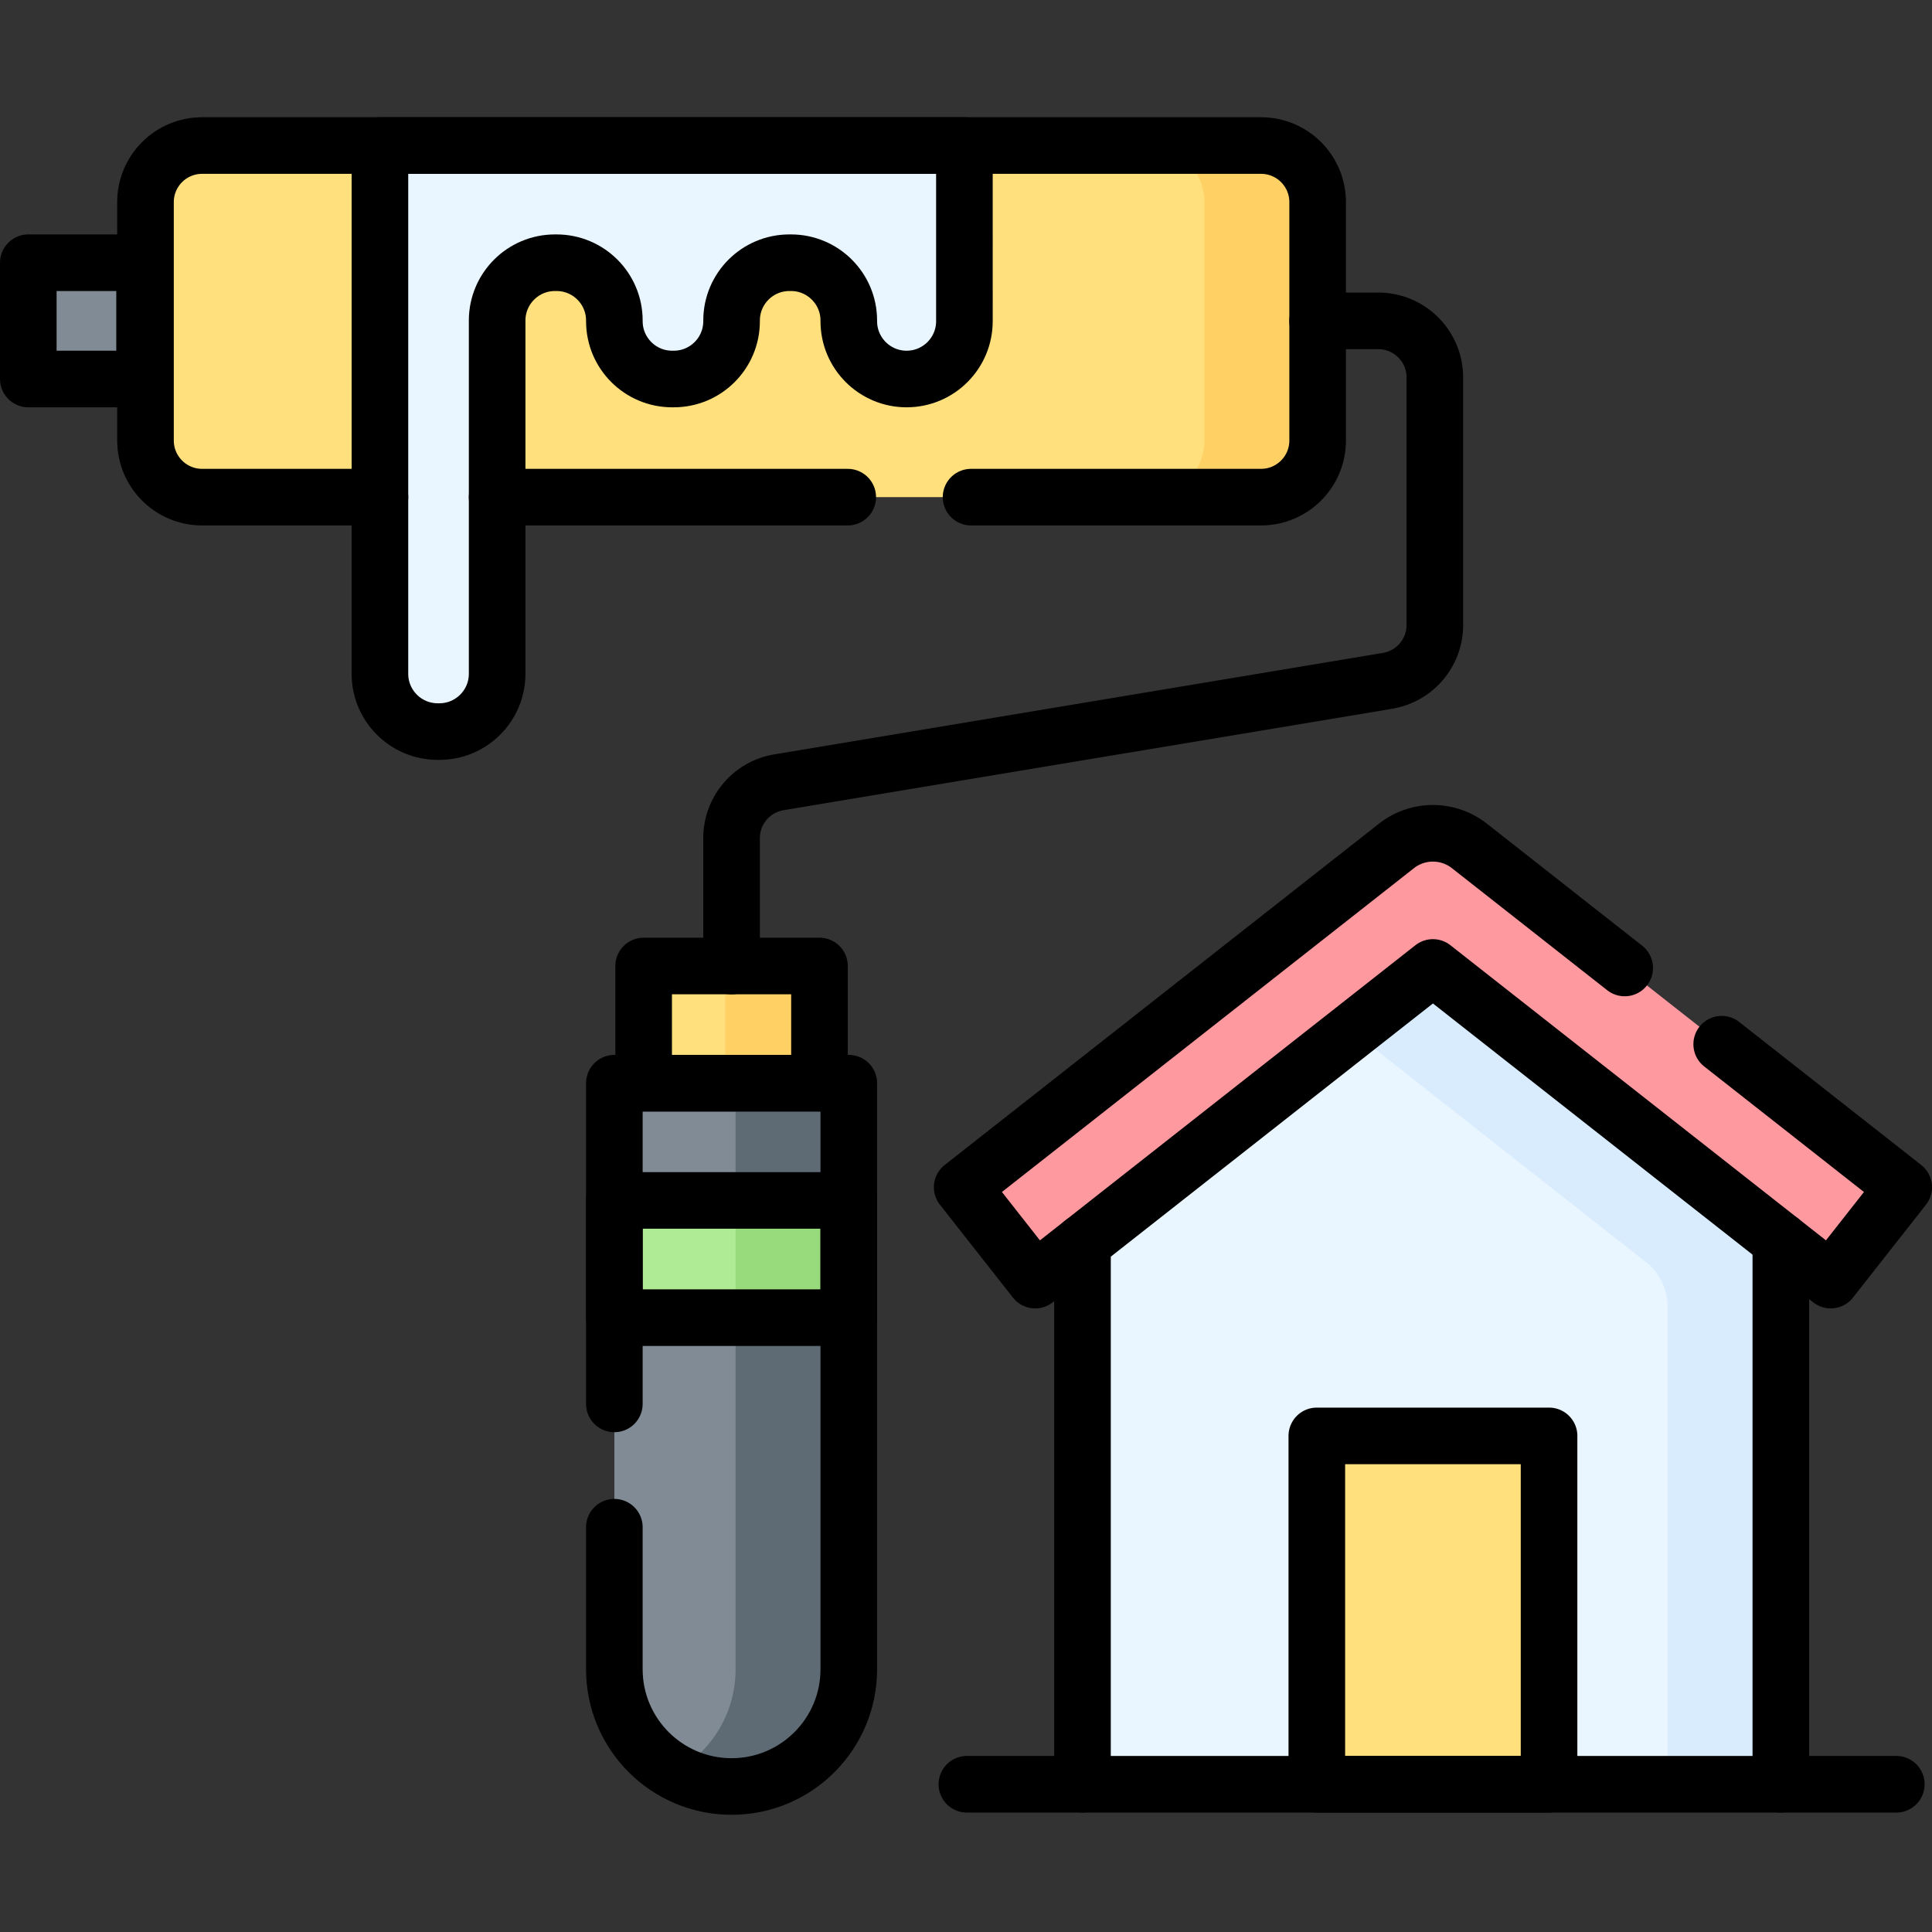 <svg xmlns="http://www.w3.org/2000/svg" version="1.1" xmlns:xlink="http://www.w3.org/1999/xlink" width="512" height="512" x="0" y="0" viewBox="0 0 512 512" style="enable-background:new 0 0 512 512" xml:space="preserve" class=""><rect x="0" y="0" width="512" height="512" fill="#333333" stroke="none"/><g><path d="M471.939 472.848H286.867V318.987l92.876-72.501 92.196 72.501z" style="" fill="#eaf6ff" data-original="#eaf6ff" class=""></path><path d="m379.743 246.486-27.818 21.716 84.287 66.281a14.998 14.998 0 0 1 5.728 11.791v126.574h30V318.987l-92.197-72.501z" style="" fill="#d8ecfe" data-original="#d8ecfe"></path><path d="M170.577 255.999h46.593v31.063h-46.593z" style="" fill="#ffe07d" data-original="#ffe07d" class=""></path><path d="M192.171 255.998h25v31.063h-25z" style="" fill="#ffd064" data-original="#ffd064"></path><path d="M7.5 69.625h30.815v30.815H7.5z" style="" fill="#808b95" data-original="#808b95" class=""></path><path d="M334.186 131.745H53.562c-8.284 0-15-6.716-15-15V53.563c0-8.284 6.716-15 15-15h280.623c8.284 0 15 6.716 15 15v63.182c.001 8.284-6.715 15-14.999 15z" style="" fill="#ffe07d" data-original="#ffe07d" class=""></path><path d="M334.186 38.563h-30c8.284 0 15 6.716 15 15v63.181c0 8.284-6.716 15-15 15h30c8.284 0 15-6.716 15-15V53.563c0-8.284-6.716-15-15-15z" style="" fill="#ffd064" data-original="#ffd064"></path><path d="M193.874 473.435c-17.155 0-31.062-13.907-31.062-31.062V287.062h62.125v155.311c-.001 17.155-13.908 31.062-31.063 31.062z" style="" fill="#808b95" data-original="#808b95" class=""></path><path d="M194.936 287.062v155.311c0 11.715-6.486 21.915-16.062 27.206a30.922 30.922 0 0 0 15 3.856c17.155 0 31.062-13.907 31.062-31.062V287.062h-30z" style="" fill="#5e6b75" data-original="#5e6b75"></path><path d="M100.685 38.561v139.996c0 8.461 6.859 15.32 15.32 15.32h.423c8.461 0 15.32-6.859 15.32-15.32V84.944c0-8.461 6.859-15.32 15.32-15.32h.424c8.461 0 15.32 6.859 15.32 15.32v.176c0 8.461 6.859 15.32 15.32 15.32h.423c8.461 0 15.32-6.859 15.32-15.32v-.176c0-8.461 6.859-15.32 15.32-15.32h.423c8.461 0 15.32 6.859 15.32 15.32v.176c0 8.461 6.859 15.32 15.32 15.32s15.32-6.859 15.32-15.32V38.563l-154.893-.002z" style="" fill="#eaf6ff" data-original="#eaf6ff" class=""></path><path d="M162.812 318.124h62.125v31.063h-62.125z" style="" fill="#afea94" data-original="#afea94"></path><path d="M194.936 318.124h30v31.063h-30z" style="" fill="#98db7c" data-original="#98db7c"></path><path d="M348.971 380.53h61.544v92.317h-61.544z" style="" fill="#ffe07d" data-original="#ffe07d" class=""></path><path d="m485.158 339.243-105.416-82.851-105.416 82.851-19.341-24.609 115.086-90.452a15.653 15.653 0 0 1 19.342 0L504.5 314.634l-19.342 24.609z" style="" fill="#fe99a0" data-original="#fe99a0"></path><path d="M100.688 131.748h-47.13c-8.28 0-15-6.72-15-15v-63.18c0-8.29 6.72-15 15-15h280.631c8.28 0 15 6.71 15 15v63.18c0 8.28-6.72 15-15 15h-76.85M224.659 131.748h-92.911M7.5 69.625h30.815v30.815H7.5z" style="stroke-width:15;stroke-linecap:round;stroke-linejoin:round;stroke-miterlimit:10;" fill="none" stroke="#000000" stroke-width="15" stroke-linecap="round" stroke-linejoin="round" stroke-miterlimit="10" data-original="#000000" class=""></path><path d="M349.186 85.033h16.062c8.284 0 15 6.716 15 15v65.6a15 15 0 0 1-12.534 14.796l-161.307 26.888a15 15 0 0 0-12.534 14.796V256" style="stroke-width:15;stroke-linecap:round;stroke-linejoin:round;stroke-miterlimit:10;" fill="none" stroke="#000000" stroke-width="15" stroke-linecap="round" stroke-linejoin="round" stroke-miterlimit="10" data-original="#000000" class=""></path><path d="M170.577 255.999h46.593v31.063h-46.593z" style="stroke-width:15;stroke-linecap:round;stroke-linejoin:round;stroke-miterlimit:10;" fill="none" stroke="#000000" stroke-width="15" stroke-linecap="round" stroke-linejoin="round" stroke-miterlimit="10" data-original="#000000" class=""></path><path d="M162.809 404.729v37.64c0 17.16 13.91 31.07 31.07 31.07 17.15 0 31.06-13.91 31.06-31.07v-155.31h-62.13v84.99" style="stroke-width:15;stroke-linecap:round;stroke-linejoin:round;stroke-miterlimit:10;" fill="none" stroke="#000000" stroke-width="15" stroke-linecap="round" stroke-linejoin="round" stroke-miterlimit="10" data-original="#000000" class=""></path><path d="M162.812 318.124h62.125v31.063h-62.125zM100.685 38.561v139.996c0 8.461 6.859 15.32 15.32 15.32h.423c8.461 0 15.32-6.859 15.32-15.32V84.944c0-8.461 6.859-15.32 15.32-15.32h.424c8.461 0 15.32 6.859 15.32 15.32v.176c0 8.461 6.859 15.32 15.32 15.32h.423c8.461 0 15.32-6.859 15.32-15.32v-.176c0-8.461 6.859-15.32 15.32-15.32h.423c8.461 0 15.32 6.859 15.32 15.32v.176c0 8.461 6.859 15.32 15.32 15.32h0c8.461 0 15.32-6.859 15.32-15.32V38.563l-154.893-.002zM471.94 328.85v144H286.87V329.38" style="stroke-width:15;stroke-linecap:round;stroke-linejoin:round;stroke-miterlimit:10;" fill="none" stroke="#000000" stroke-width="15" stroke-linecap="round" stroke-linejoin="round" stroke-miterlimit="10" data-original="#000000" class=""></path><path d="M348.971 380.53h61.544v92.317h-61.544zM471.939 472.848h30.599M256.235 472.848h30.598M456.27 276.73l48.23 37.9-19.34 24.61-105.42-82.85-105.41 82.85-19.34-24.61 115.08-90.45a15.65 15.65 0 0 1 19.34 0l41.15 32.34" style="stroke-width:15;stroke-linecap:round;stroke-linejoin:round;stroke-miterlimit:10;" fill="none" stroke="#000000" stroke-width="15" stroke-linecap="round" stroke-linejoin="round" stroke-miterlimit="10" data-original="#000000" class=""></path></g></svg>
